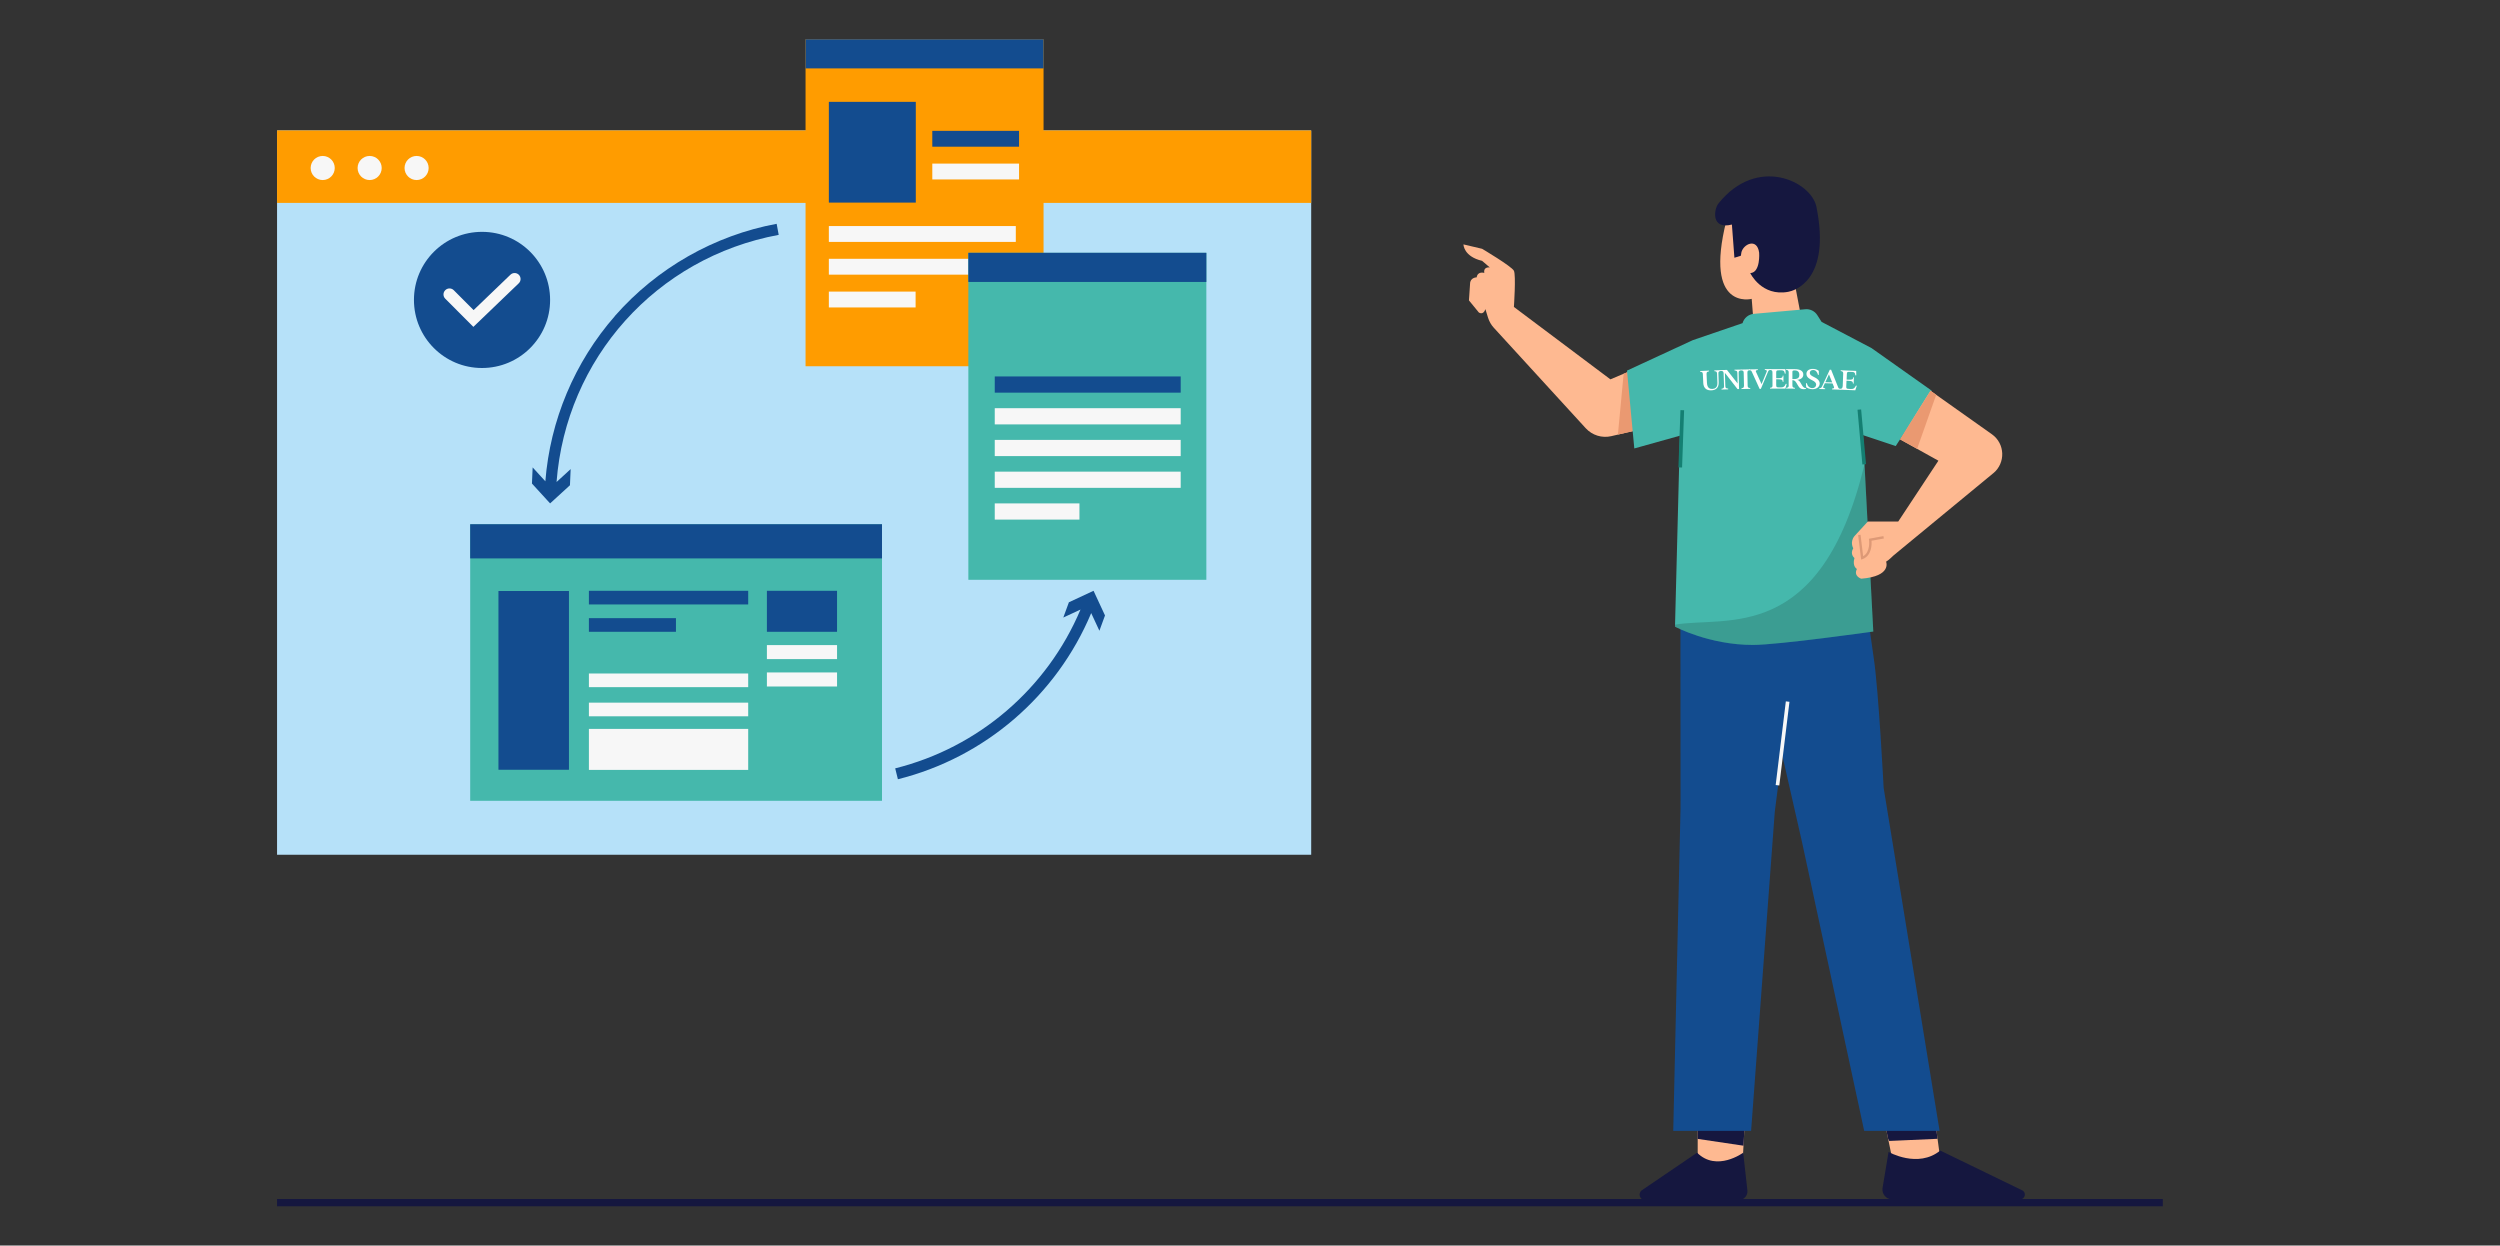 <?xml version="1.0" encoding="UTF-8"?>
<svg id="español" xmlns="http://www.w3.org/2000/svg" xmlns:xlink="http://www.w3.org/1999/xlink" viewBox="0 0 500 249.11">
  <rect x="0" y="0" width="500" height="249.11" fill="#333333" stroke="none"/>
  <defs>
    <style>
      .cls-1 {
        fill: #134c8f;
      }

      .cls-2 {
        fill: #dd9976;
      }

      .cls-3 {
        fill: #147f72;
      }

      .cls-4 {
        fill: #fff;
      }

      .cls-5 {
        fill: none;
      }

      .cls-6 {
        opacity: .15;
      }

      .cls-7 {
        fill: #ea9971;
      }

      .cls-8 {
        fill: #feb991;
      }

      .cls-9 {
        fill: #45b8ac;
      }

      .cls-10 {
        fill: #b6e1f9;
      }

      .cls-11 {
        clip-path: url(#clippath);
      }

      .cls-12 {
        fill: #f7f7f7;
      }

      .cls-13 {
        fill: #ff9c00;
      }

      .cls-14 {
        fill: #15173f;
      }
    </style>
    <clipPath id="clippath">
      <rect class="cls-5" x="335.02" y="92.82" width="39.65" height="36.18"/>
    </clipPath>
  </defs>
  <rect class="cls-10" x="55.41" y="26.09" width="206.83" height="144.86"/>
  <rect class="cls-13" x="55.41" y="26.09" width="206.83" height="14.49"/>
  <path class="cls-12" d="M66.95,33.6c0,1.33-1.08,2.41-2.41,2.41s-2.41-1.08-2.41-2.41,1.08-2.41,2.41-2.41,2.41,1.08,2.41,2.41"/>
  <path class="cls-12" d="M76.34,33.6c0,1.33-1.08,2.41-2.41,2.41s-2.41-1.08-2.41-2.41,1.08-2.41,2.41-2.41,2.41,1.08,2.41,2.41"/>
  <path class="cls-12" d="M85.73,33.6c0,1.33-1.08,2.41-2.41,2.41s-2.41-1.08-2.41-2.41,1.08-2.41,2.41-2.41,2.41,1.08,2.41,2.41"/>
  <path class="cls-1" d="M110.02,60c0,7.52-6.11,13.61-13.63,13.6-7.52,0-13.61-6.11-13.6-13.63,0-7.52,6.11-13.61,13.63-13.6,7.52,0,13.61,6.11,13.6,13.63"/>
  <path class="cls-12" d="M94.68,65.38l-5.63-5.64c-.47-.47-.47-1.23,0-1.7.47-.47,1.23-.47,1.7,0l3.97,3.98,7.37-7.08c.48-.46,1.24-.44,1.69.03.46.48.44,1.24-.03,1.69l-9.07,8.71Z"/>
  <rect class="cls-13" x="161.11" y="7.85" width="47.6" height="65.4"/>
  <rect class="cls-12" x="165.77" y="45.21" width="37.39" height="3.17"/>
  <rect class="cls-12" x="165.77" y="51.76" width="37.39" height="3.17"/>
  <rect class="cls-12" x="165.77" y="58.32" width="17.35" height="3.17"/>
  <rect class="cls-12" x="186.46" y="32.72" width="17.35" height="3.17"/>
  <rect class="cls-1" x="161.11" y="7.85" width="47.6" height="5.83"/>
  <rect class="cls-9" x="193.67" y="50.56" width="47.6" height="65.4"/>
  <rect class="cls-1" x="193.67" y="50.56" width="47.6" height="5.83"/>
  <rect class="cls-1" x="165.77" y="20.37" width="17.39" height="20.15"/>
  <rect class="cls-1" x="186.46" y="26.17" width="17.35" height="3.17"/>
  <rect class="cls-1" x="198.95" y="75.29" width="37.19" height="3.24"/>
  <rect class="cls-12" x="198.95" y="81.64" width="37.19" height="3.24"/>
  <rect class="cls-12" x="198.95" y="87.98" width="37.19" height="3.24"/>
  <rect class="cls-12" x="198.95" y="94.33" width="37.19" height="3.24"/>
  <rect class="cls-12" x="198.95" y="100.68" width="16.94" height="3.24"/>
  <rect class="cls-9" x="94.04" y="104.85" width="82.36" height="55.31"/>
  <rect class="cls-1" x="94.04" y="104.85" width="82.36" height="6.83"/>
  <rect class="cls-1" x="99.69" y="118.2" width="14.1" height="35.75"/>
  <rect class="cls-1" x="117.78" y="118.16" width="31.86" height="2.73"/>
  <rect class="cls-12" x="117.78" y="134.7" width="31.86" height="2.73"/>
  <rect class="cls-12" x="117.78" y="140.53" width="31.86" height="2.73"/>
  <rect class="cls-12" x="117.78" y="145.78" width="31.86" height="8.2"/>
  <rect class="cls-1" x="117.78" y="123.63" width="17.41" height="2.73"/>
  <rect class="cls-1" x="153.38" y="118.16" width="14.03" height="8.2"/>
  <rect class="cls-12" x="153.38" y="129.02" width="14.03" height="2.8"/>
  <rect class="cls-12" x="153.38" y="134.49" width="14.03" height="2.81"/>
  <polygon class="cls-8" points="349.32 217.54 348.7 229.14 348.48 233.18 339.54 233.18 339.54 217.54 349.32 217.54"/>
  <path class="cls-14" d="M339.43,230.53l-11.03,7.5c-.89.6-.46,2,.61,2h18.73c1.04,0,1.85-.91,1.74-1.94l-.84-7.55s-5.31,3.91-9.22,0"/>
  <polygon class="cls-8" points="388.24 233.18 378.74 233.18 377.62 227.74 375.51 217.54 386.12 217.54 387.51 227.76 388.24 233.18"/>
  <polygon class="cls-14" points="349.32 217.54 348.7 229.14 339.54 227.78 339.54 217.54 349.32 217.54"/>
  <path class="cls-14" d="M377.72,230.39s5.87,3.35,10.33-.28l16.36,7.94c.94.43.63,1.83-.4,1.83h-25.56c-1.21,0-2.14-1.09-1.94-2.29l1.2-7.21Z"/>
  <polygon class="cls-14" points="387.51 227.76 377.84 228.19 377.62 227.74 375.51 217.54 386.12 217.54 387.51 227.76"/>
  <path class="cls-8" d="M350.8,65.62l-.46-5.85s-9.62,2.48-5.06-15.67c0,0,6.15-6.45,13.78,0v13.19l1.29,6.74-9.56,1.59Z"/>
  <path class="cls-14" d="M348.26,50.55c.35-1.74,3.17-3.07,3.57,0,0,0,.3,3.97-1.78,4.07,0,0,2.25,4.74,7.61,3.74,1.02-.19,8.61-2.11,5.63-16.98-1.02-5.11-11.88-10.38-19.62-.66-.89,1.12-1.51,5.27,2.71,4.19l.5,6.64,1.29-.4s.07-.44.1-.6"/>
  <path class="cls-8" d="M329.55,85.53l-5.96,1.39-1.32.31c-1.87.44-3.83-.17-5.13-1.59l-18.38-20.09c-.53-.57-.91-1.26-1.15-2l-.53-1.72c-.44,1.32-1.32.66-1.32.66l-1.97-2.41.22-3.29c0-1.32,1.32-1.32,1.32-1.32.22-1.32,1.53-.88,1.53-.88-.22-1.32,1.1-1.1,1.1-1.1l-1.54-1.32c-3.73-.88-3.73-3.29-3.73-3.29l3.73.88s5.92,3.51,6.36,4.39c.44.88,0,7.24,0,7.24l19.3,14.48,2.65-1.12,3.06-1.29,1.75,12.07Z"/>
  <path class="cls-1" d="M336.08,116.39l.03,45.08-1.46,64.71h15.57l4.74-63.86,1.46-11.43,4.01,17.64,12.41,57.65h15.08l-11.19-68.6s-1-19.47-1.98-25.96c-.6-3.97-2.16-15.88-2.16-15.88l-36.52.66Z"/>
  <polygon class="cls-7" points="329.55 85.53 323.58 86.92 324.73 74.76 327.79 73.46 329.55 85.53"/>
  <path class="cls-9" d="M379.17,89.22l-6.57-2.19.3,5.78,1.76,33.5s-18.97,2.68-24.08,2.68c-8.76,0-15.57-3.65-15.57-3.65v-.42s.97-37.78.97-37.78l-9.12,2.55-1.46-15.57,13.14-6.08,9.97-3.41c.29-1.03,1.19-1.77,2.25-1.86l10.3-.92c.96-.09,1.89.37,2.4,1.18l.86,1.35,9.97,5.23,12.04,8.52-7.18,11.07Z"/>
  <g class="cls-6">
    <g class="cls-11">
      <path d="M374.67,126.32s-18.97,2.68-24.08,2.68c-8.76,0-15.57-3.65-15.57-3.65v-.42c10.18-1.75,29.19,4.06,37.89-32.11l1.76,33.5Z"/>
    </g>
  </g>
  <path class="cls-8" d="M398.66,94.64l-19.98,16.47s-.97.97-1.46,1.22c0,0,1.22,2.92-4.98,3.41,0,0-1.59-.49-.86-1.95,0,0-.97-.49-.49-2.19,0,0-.97-.73-.24-1.95,0,0-.73-1.22.24-2.43l2.68-2.92h6.08l8.03-12.16-4.26-2.37-3.4-1.89,6.08-9.73,1.14.81,11.14,7.89c2.64,1.87,2.78,5.74.28,7.8"/>
  <path class="cls-8" d="M376.74,107.46l-2.68.49s.4,2.91-1.63,3.65l-.56-4.62,4.87.49Z"/>
  <path class="cls-2" d="M372.23,111.93l-.6-4.92.48-.06.52,4.29c1.49-.82,1.19-3.23,1.18-3.26l-.03-.23,2.9-.53.09.48-2.46.45c.05.74.05,3-1.81,3.68l-.29.1Z"/>
  <rect class="cls-12" x="348.07" y="148.31" width="16.86" height=".73" transform="translate(165.91 484.64) rotate(-83.07)"/>
  <rect class="cls-3" x="330.55" y="87.41" width="11.46" height=".73" transform="translate(236.68 420.74) rotate(-87.98)"/>
  <rect class="cls-3" x="371.99" y="81.9" width=".73" height="10.99" transform="translate(-6.28 33.31) rotate(-5.08)"/>
  <polygon class="cls-7" points="387.24 78.96 383.42 89.77 380.02 87.88 386.1 78.15 387.24 78.96"/>
  <rect class="cls-14" x="55.41" y="239.8" width="377.15" height="1.46"/>
  <g>
    <path class="cls-1" d="M123,63.19c-8.08,9.21-12.98,20.89-13.93,33.07l-2.54-2.78-.14,3.23,3.63,3.97,3.97-3.63.14-3.23-2.82,2.58c1.9-24.7,19.94-44.89,44.43-49.43l-.41-2.21c-12.45,2.31-23.94,8.85-32.34,18.42Z"/>
    <path class="cls-1" d="M221,123.09l-2.29-4.93-4.93,2.29-1.12,3.06,3.44-1.6c-6.66,15.79-20.39,27.6-37.06,31.76l.54,2.18c17.41-4.35,31.74-16.71,38.66-33.23l1.64,3.53,1.12-3.06Z"/>
  </g>
  <g>
    <path class="cls-4" d="M340.65,76.5c-.03-.68-.05-1.02-.08-1.69-.02-.41-.21-.42-.54-.46,0-.06,0-.09,0-.15.71-.03,1.07-.05,1.78-.08,0,.06,0,.09,0,.15-.32.07-.51.1-.5.51.03.71.05,1.07.08,1.78.05,1.1.63,1.24,1.07,1.23.43-.02,1.06-.21,1.02-1.22-.03-.75-.04-1.12-.07-1.87-.01-.41-.22-.42-.55-.47,0-.06,0-.09,0-.15.54-.02.82-.03,1.36-.05,0,.06,0,.09,0,.15-.35.07-.56.09-.54.51.02.7.04,1.05.06,1.74.05,1.24-.7,1.61-1.47,1.64-.69.03-1.57-.19-1.63-1.56Z"/>
    <path class="cls-4" d="M344.98,74.6c.03,1.06.05,1.59.09,2.65.01.41.22.42.57.47,0,.06,0,.09,0,.15-.54.02-.8.03-1.34.04,0-.06,0-.09,0-.15.32-.07.52-.09.51-.51-.03-1.05-.05-1.57-.09-2.61-.01-.41-.22-.42-.55-.47,0-.06,0-.09,0-.15.49-.02.73-.02,1.22-.04.86,1.08,1.28,1.63,2.13,2.72-.02-.86-.03-1.28-.05-2.14-.01-.41-.22-.42-.57-.47,0-.06,0-.09,0-.15.54-.01.81-.02,1.35-.03,0,.06,0,.09,0,.15-.32.07-.53.09-.52.5.03,1.3.05,1.95.08,3.25-.12,0-.19,0-.31,0-.99-1.29-1.5-1.93-2.51-3.22Z"/>
    <path class="cls-4" d="M348.8,77.15c-.02-1.05-.03-1.57-.06-2.61,0-.41-.2-.42-.53-.48,0-.06,0-.09,0-.15.71-.02,1.07-.02,1.78-.04,0,.06,0,.09,0,.15-.32.07-.52.08-.51.5.02,1.05.03,1.57.05,2.62,0,.41.2.42.52.48,0,.06,0,.09,0,.15-.7.01-1.06.02-1.76.04,0-.06,0-.09,0-.15.32-.07.51-.09.5-.5Z"/>
    <path class="cls-4" d="M349.85,74.03c0-.06,0-.09,0-.15.69-.01,1.03-.02,1.72-.03,0,.06,0,.09,0,.15-.27.06-.51.07-.38.35.45.99.67,1.49,1.12,2.48.41-1,.62-1.51,1.03-2.51.12-.28-.11-.28-.38-.34,0-.06,0-.09,0-.15.47,0,.7,0,1.17,0,0,.06,0,.09,0,.15-.32.06-.4.06-.52.35-.58,1.38-.87,2.07-1.44,3.45-.1,0-.15,0-.25,0-.61-1.37-.92-2.05-1.55-3.41-.13-.28-.19-.28-.52-.34Z"/>
    <path class="cls-4" d="M354.5,77.08c0-1.05,0-1.57-.01-2.62,0-.41-.19-.42-.52-.48,0-.06,0-.09,0-.15,1.24,0,1.86,0,3.11,0,.02.36.03.53.05.89-.07,0-.11,0-.18,0-.05-.44-.16-.65-.61-.66-.21,0-.31,0-.52,0-.47,0-.59.04-.58.47,0,.44,0,.67,0,1.11.18,0,.27,0,.45,0,.75,0,.83-.14.86-.52.06,0,.09,0,.14,0,0,.5,0,.76,0,1.26-.06,0-.09,0-.14,0-.04-.38-.11-.52-.86-.52-.18,0-.27,0-.45,0,0,.46,0,.69,0,1.15,0,.43.11.47.58.47.16,0,.23,0,.39,0,.49,0,.72-.17.95-.7.07,0,.11,0,.18,0-.1.37-.15.56-.26.94-1.23,0-1.85,0-3.08,0,0-.06,0-.09,0-.15.32-.06.51-.08.51-.49Z"/>
    <path class="cls-4" d="M357.73,77.08c0-1.05,0-1.57.01-2.62,0-.41-.19-.43-.52-.49,0-.06,0-.09,0-.15.67,0,1.01,0,1.69.01,1.06,0,1.76.32,1.75,1.09,0,.6-.44.96-1.22,1.06.26.05.44.2.61.48.14.23.2.34.34.57.18.31.47.67.82.57,0,.06,0,.09,0,.15-.12.06-.26.09-.48.09-.52,0-.81-.21-1.06-.62-.16-.27-.25-.41-.41-.68-.23-.39-.42-.49-.78-.51,0,.42,0,.64,0,1.06,0,.41.19.43.51.49,0,.06,0,.09,0,.15-.7,0-1.05,0-1.76-.01,0-.06,0-.09,0-.15.32-.06.51-.07.52-.48ZM358.84,75.81c.82,0,1.03-.37,1.03-.83,0-.47-.2-.89-.93-.9-.37,0-.46.09-.46.28,0,.58,0,.87,0,1.45.15,0,.22,0,.37,0Z"/>
    <path class="cls-4" d="M361.23,77.44c-.01-.32-.02-.48-.04-.8.07,0,.1,0,.17,0,.14.57.53.98,1.09.99.46,0,.77-.29.78-.69,0-.41-.3-.65-.83-.91-.53-.26-1.12-.59-1.11-1.27,0-.58.47-1,1.33-.98.65.01.96.27,1.14.39v.81c-.06,0-.09,0-.16,0-.13-.53-.41-.97-.96-.98-.46,0-.67.26-.68.57,0,.32.22.54.77.8.48.23,1.23.6,1.21,1.36-.02.69-.67,1.12-1.47,1.11-.65-.01-1.08-.29-1.25-.41Z"/>
    <path class="cls-4" d="M364.39,77.32c.62-1.35.94-2.03,1.57-3.38.1,0,.15,0,.26,0,.56,1.39.84,2.08,1.39,3.47.11.28.17.31.49.38,0,.06,0,.09,0,.15-.68-.03-1.02-.04-1.7-.06,0-.06,0-.09,0-.15.27-.05.51-.06.39-.35-.11-.28-.16-.41-.27-.69-.62-.02-.93-.03-1.55-.05-.12.27-.19.41-.31.68-.12.27.1.3.37.36,0,.06,0,.09,0,.15-.46-.01-.7-.02-1.16-.03,0-.06,0-.09,0-.15.32-.05.4-.07.52-.35ZM366.44,76.48c-.26-.65-.39-.97-.65-1.61-.29.63-.43.94-.72,1.57.54.02.82.02,1.36.04Z"/>
    <path class="cls-4" d="M368.54,77.32c.04-1.05.06-1.57.1-2.61.02-.41-.18-.43-.5-.51,0-.06,0-.09,0-.15,1.24.05,1.86.07,3.1.13,0,.36,0,.53.01.89-.07,0-.11,0-.18,0-.04-.44-.13-.66-.58-.68-.21,0-.31-.01-.52-.02-.47-.02-.59.02-.6.44-.02.44-.03.67-.05,1.11.18,0,.27.01.45.02.75.03.83-.11.88-.48.06,0,.09,0,.14,0-.02.5-.03.75-.06,1.26-.06,0-.09,0-.14,0-.02-.38-.09-.52-.84-.56-.18,0-.27-.01-.45-.02-.02.46-.03.69-.05,1.15-.02.43.09.47.56.49.16,0,.23.01.39.02.49.02.72-.14.98-.66.07,0,.11,0,.18,0-.12.37-.18.55-.3.92-1.23-.06-1.85-.08-3.08-.13,0-.06,0-.09,0-.15.32-.05.51-.05.53-.47Z"/>
  </g>
</svg>
